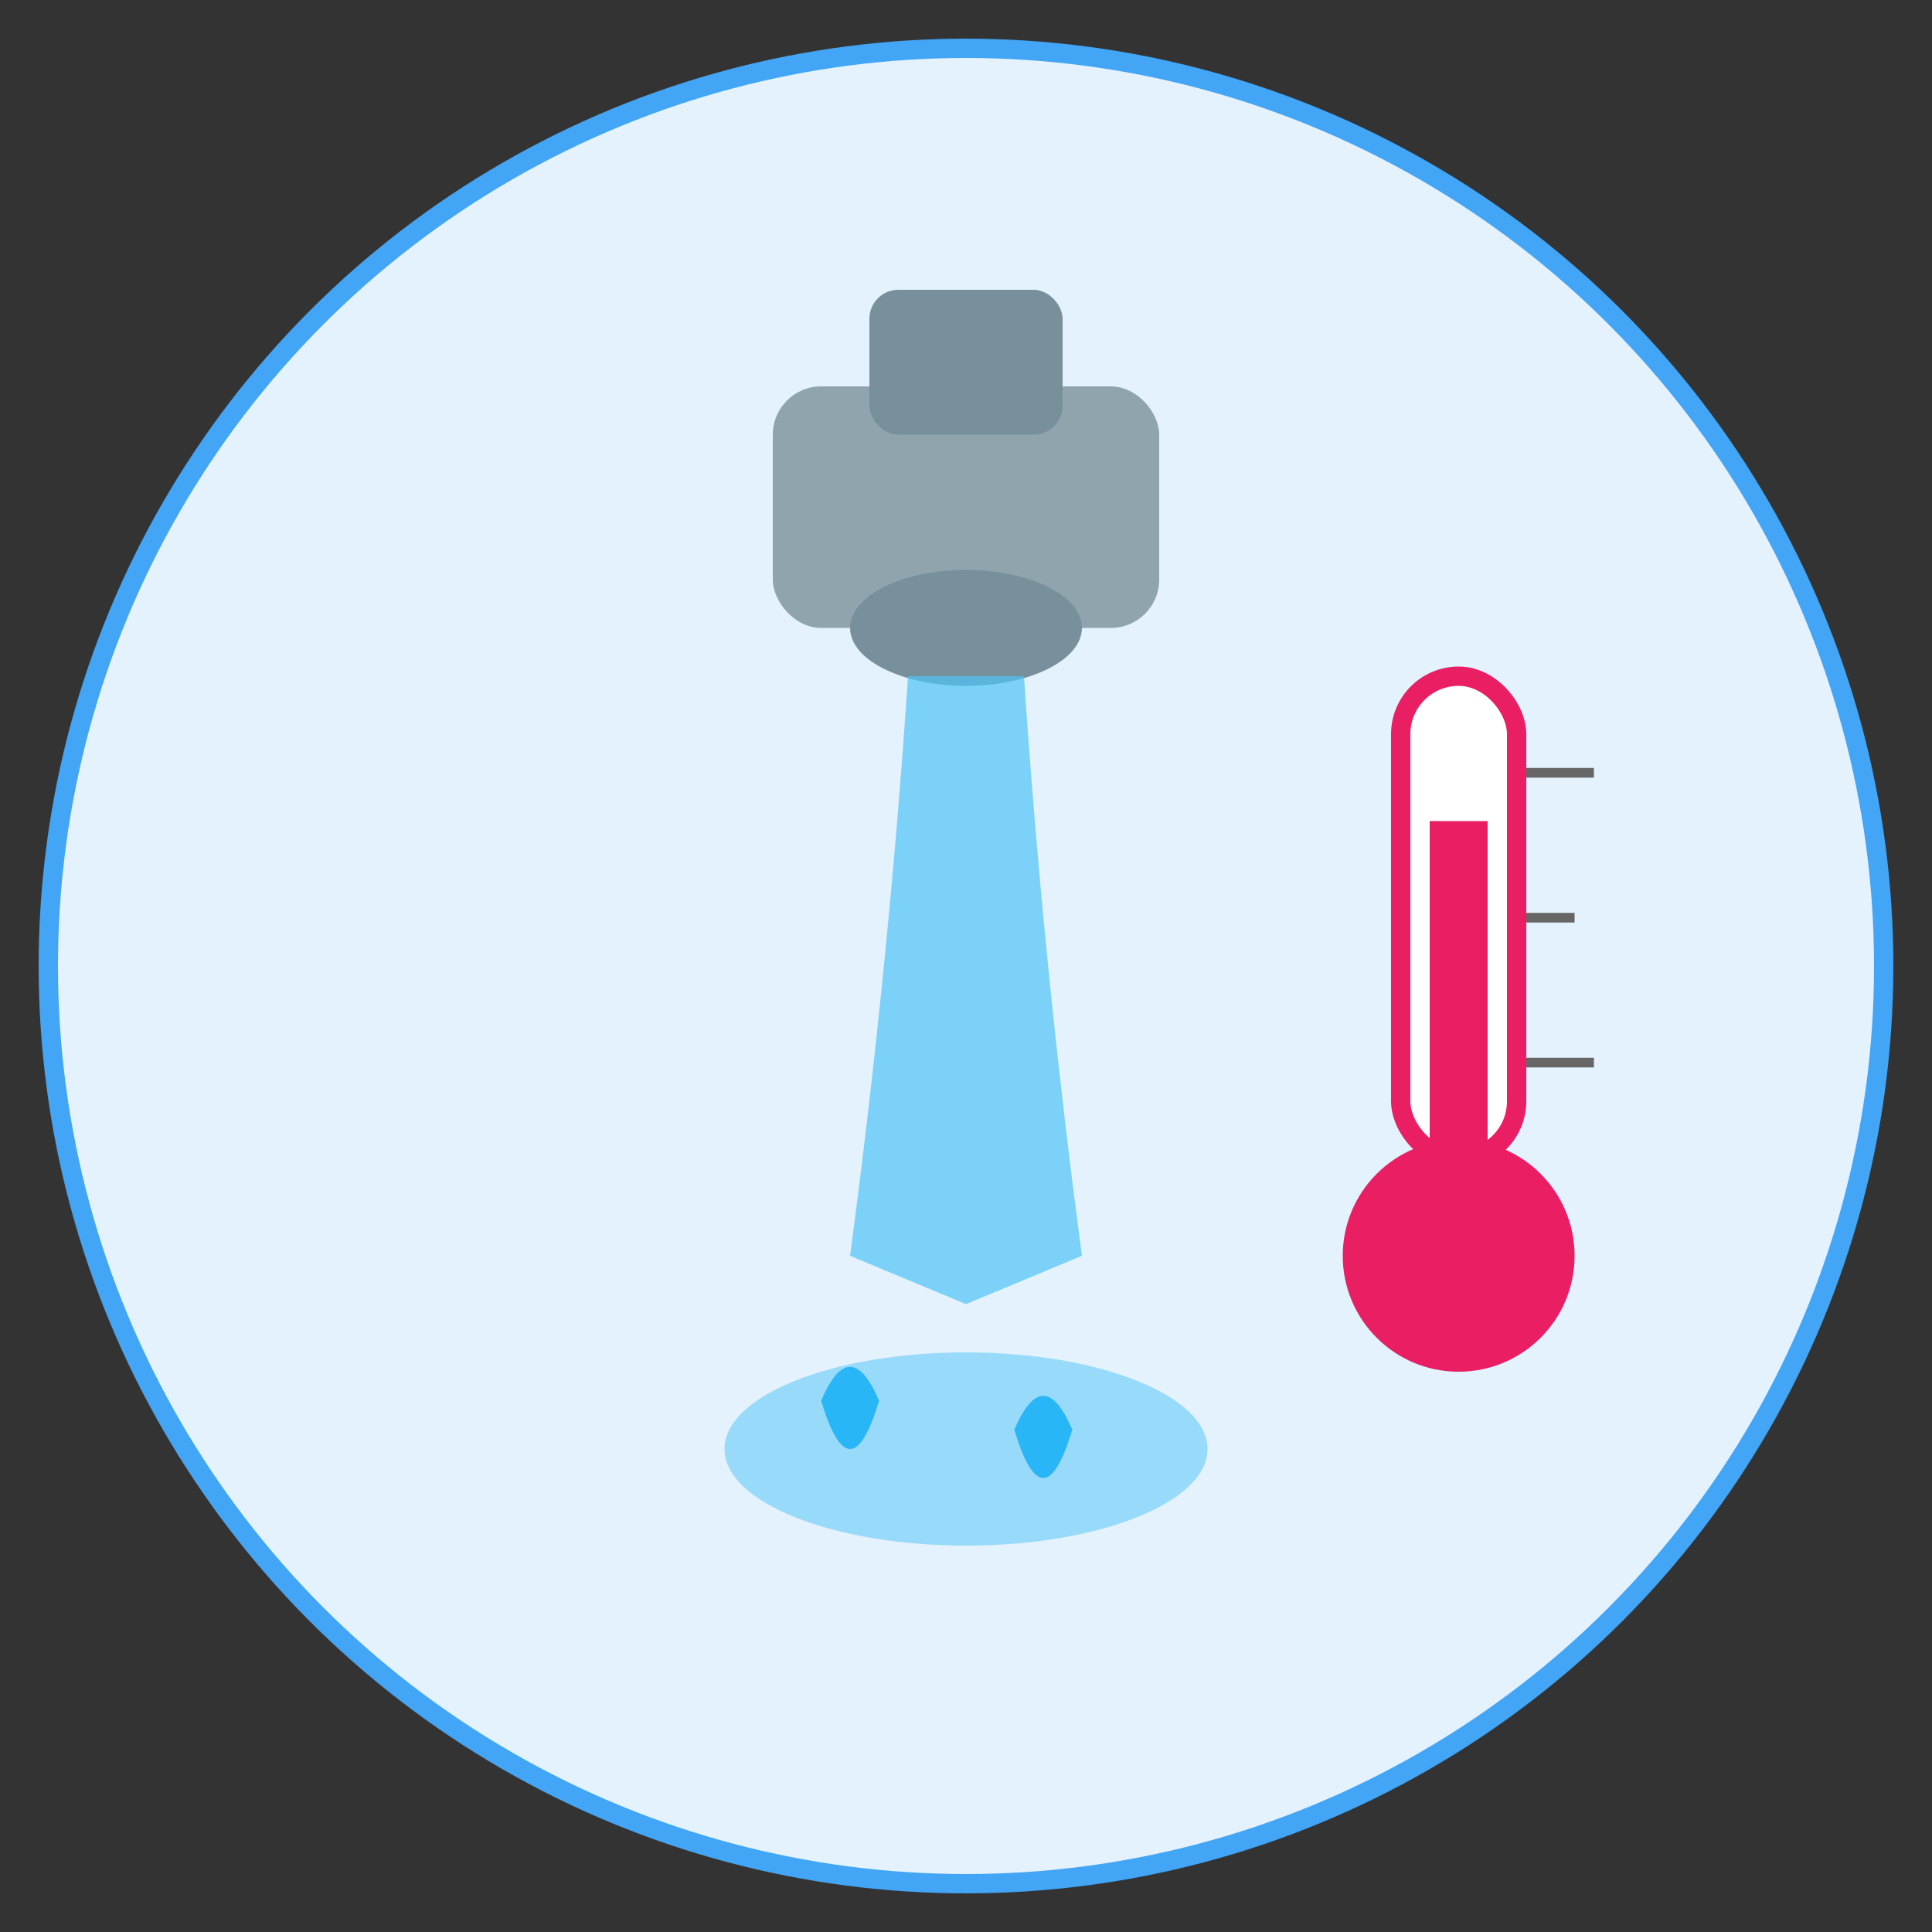 <svg xmlns="http://www.w3.org/2000/svg" viewBox="0 0 200 200">
  <rect x="0" y="0" width="200" height="200" fill="#333333" stroke="none"/>
  <!-- Background circle -->
  <circle cx="100" cy="100" r="95" fill="#e3f2fd" stroke="#42a5f5" stroke-width="2"/>

  <!-- Faucet -->
  <rect x="80" y="40" width="40" height="25" rx="5" fill="#90a4ae"/>
  <rect x="90" y="30" width="20" height="15" rx="3" fill="#78909c"/>
  <ellipse cx="100" cy="65" rx="12" ry="6" fill="#78909c"/>

  <!-- Water stream -->
  <path d="M94 70 Q92 100 88 130 L100 135 L112 130 Q108 100 106 70 Z" fill="#4fc3f7" opacity="0.7"/>

  <!-- Water drops -->
  <ellipse cx="100" cy="150" rx="25" ry="10" fill="#4fc3f7" opacity="0.5"/>
  <path d="M85 145 Q88 138 91 145 Q88 155 85 145" fill="#29b6f6"/>
  <path d="M105 148 Q108 141 111 148 Q108 158 105 148" fill="#29b6f6"/>

  <!-- Thermometer icon -->
  <rect x="145" y="70" width="12" height="50" rx="6" fill="white" stroke="#e91e63" stroke-width="2"/>
  <circle cx="151" cy="130" r="12" fill="#e91e63"/>
  <rect x="148" y="85" width="6" height="40" fill="#e91e63"/>

  <!-- Temperature marks -->
  <line x1="158" y1="80" x2="165" y2="80" stroke="#666" stroke-width="1"/>
  <line x1="158" y1="95" x2="163" y2="95" stroke="#666" stroke-width="1"/>
  <line x1="158" y1="110" x2="165" y2="110" stroke="#666" stroke-width="1"/>
</svg>
